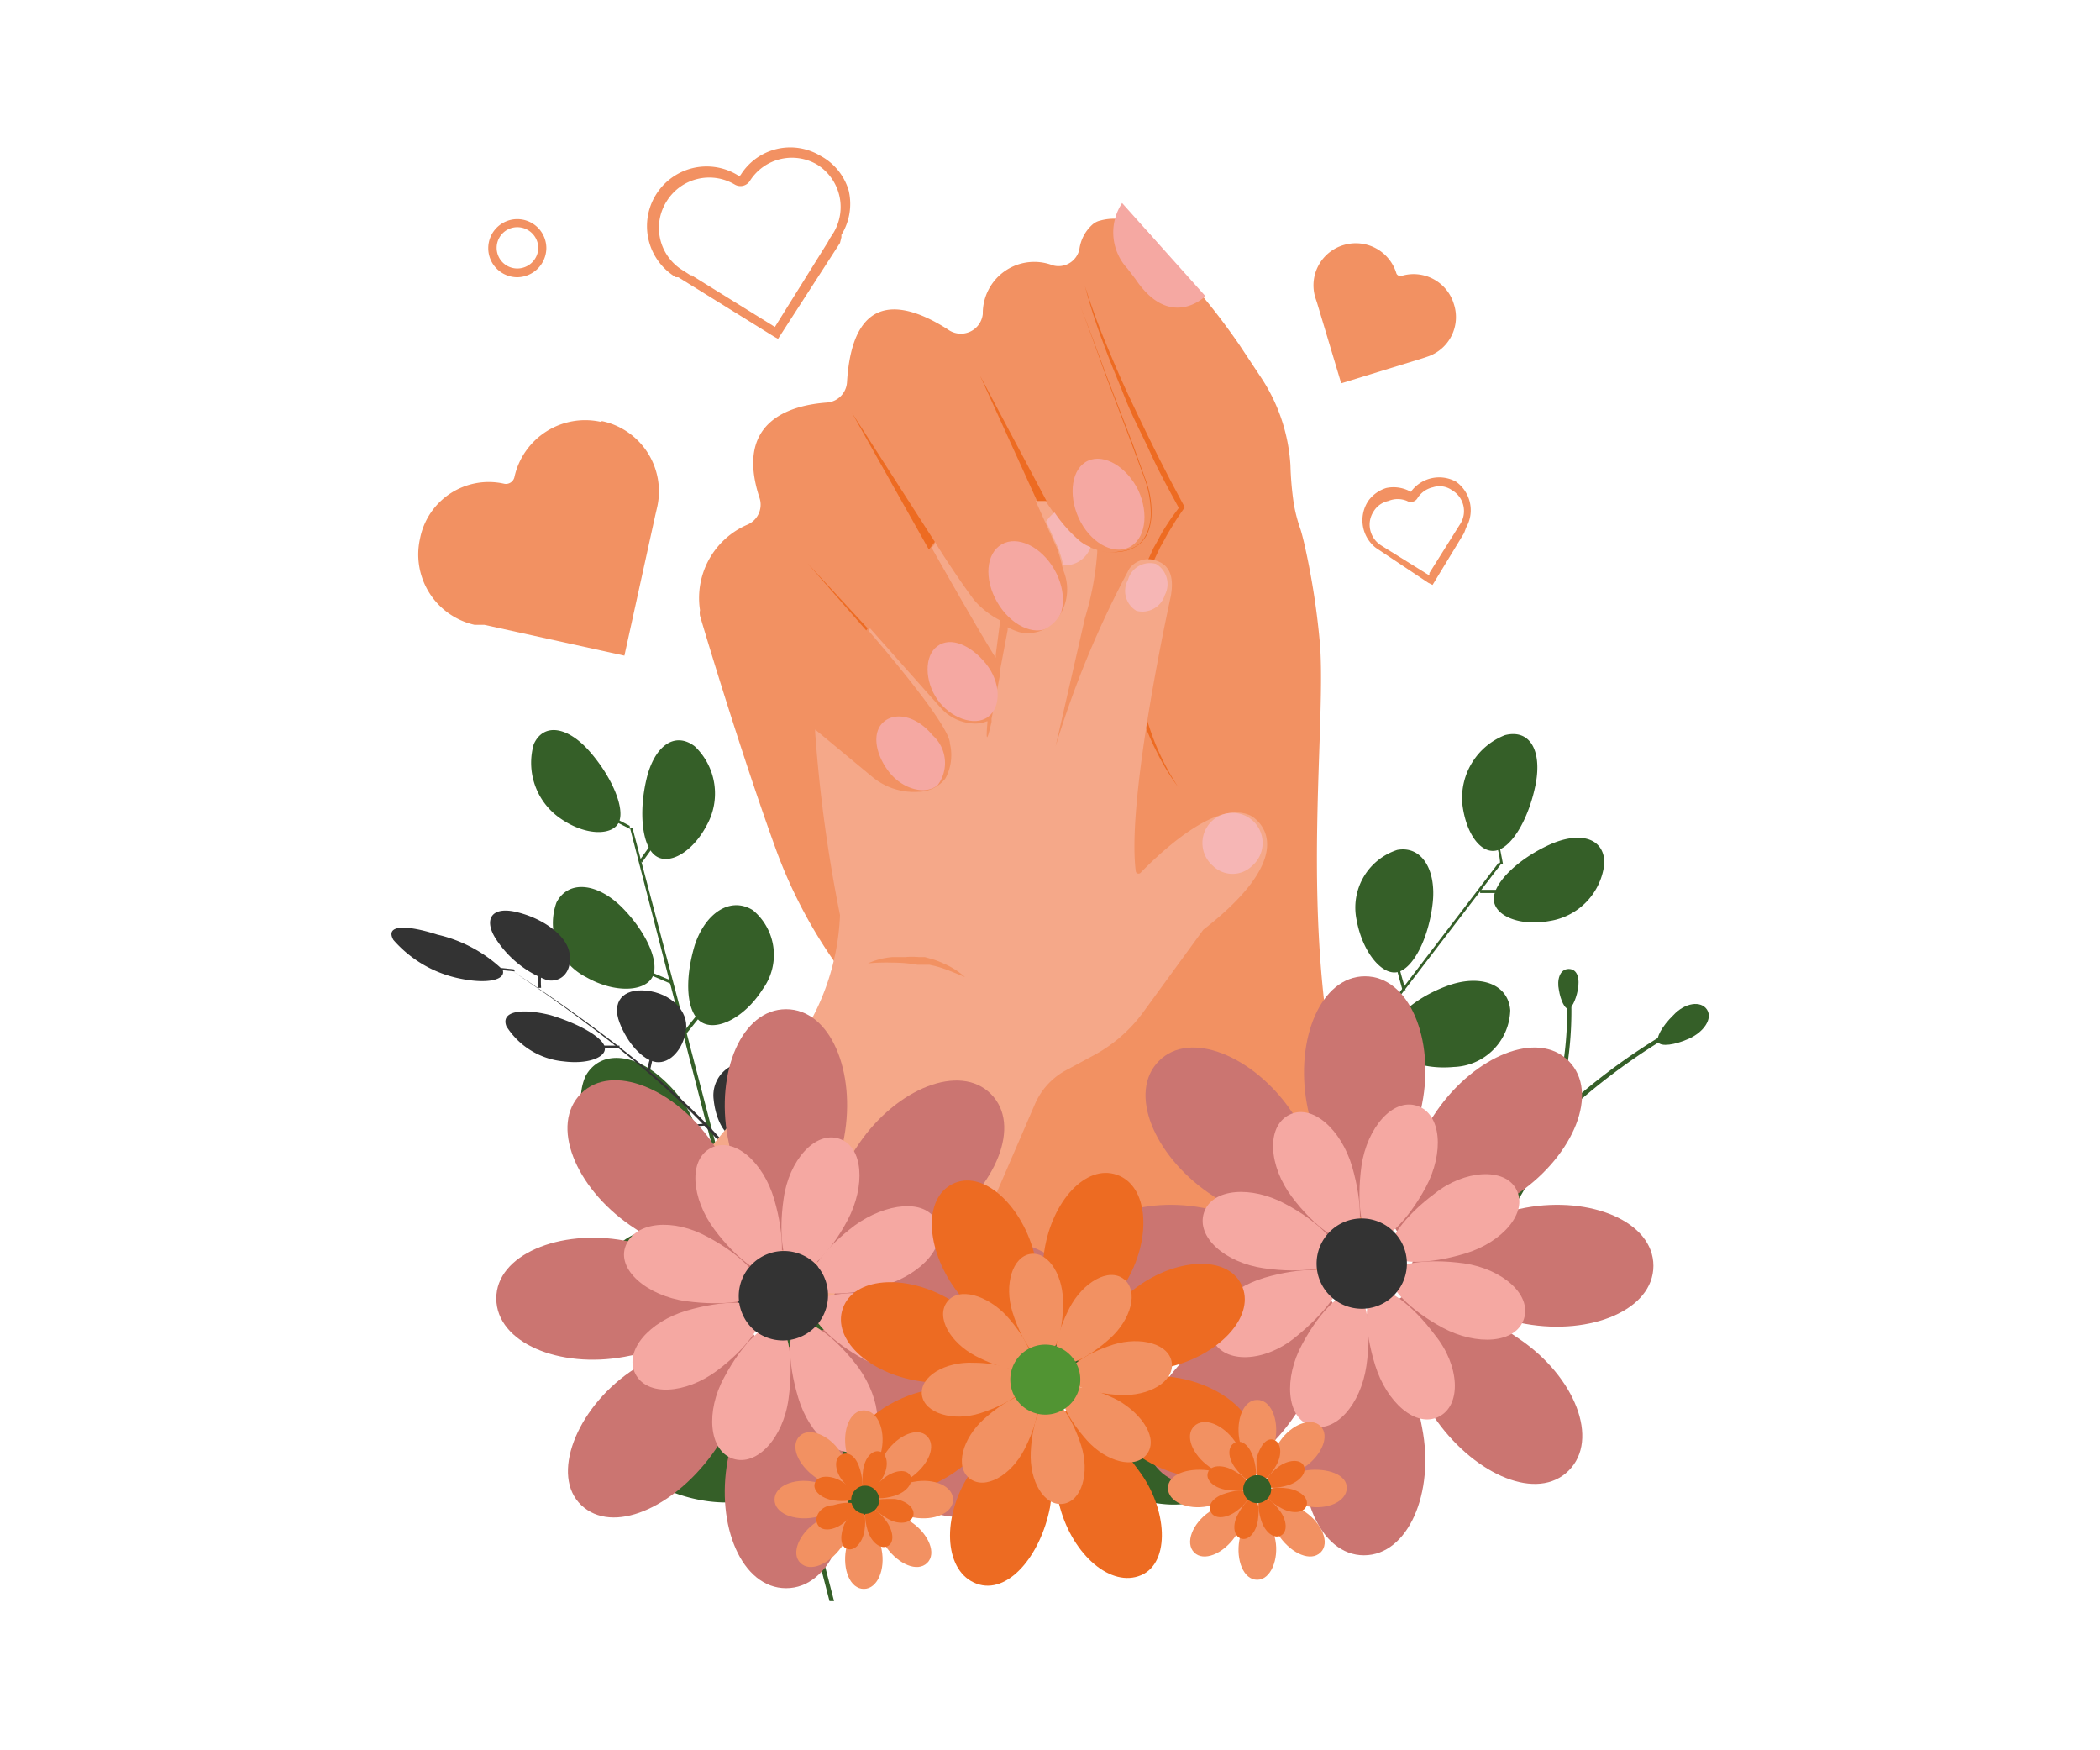 <svg xmlns="http://www.w3.org/2000/svg" viewBox="0 0 60 50"><defs><style>.a{fill:#355f28;}.b{fill:#333;}.c{fill:#f29162;}.d{fill:#ed6b22;}.e{fill:#f5a8a2;}.f{fill:#f5a889;}.g{fill:#f6b6b5;}.h{fill:#cb7571;}.i{fill:#519433;}</style></defs><title>день матери</title><path class="a" d="M21.1,40.47c.94.64,1.42,1.5,1,2s-1.58.6-2.71.22-1.61-1.35-1.05-2.08A2,2,0,0,1,21.1,40.47Z"/><path class="a" d="M20,35.62c.86.65,1.31,1.52,1,2s-1.41.56-2.44.15-1.47-1.38-1-2.1A1.68,1.68,0,0,1,20,35.62Z"/><path class="a" d="M18.87,30.77c.78.67,1.21,1.55.94,2s-1.25.52-2.17.08a1.57,1.57,0,0,1-.91-2.11C17.14,30,18.09,30.09,18.87,30.77Z"/><path class="a" d="M17.76,25.91c.7.7,1.1,1.58.88,2s-1.08.47-1.9,0a1.73,1.73,0,0,1-.84-2.13C16.24,25.13,17.06,25.22,17.76,25.91Z"/><path class="a" d="M16.85,21.47c.63.72,1,1.6.84,2s-.93.42-1.65-.07a1.93,1.93,0,0,1-.79-2.14C15.53,20.64,16.22,20.75,16.85,21.47Z"/><path class="a" d="M24,41.39c-.54,1-.55,2,0,2.25s1.72-.26,2.57-1.15.8-2-.07-2.33A2.15,2.15,0,0,0,24,41.39Z"/><path class="a" d="M22.6,36.61c-.46,1-.44,2,.08,2.23s1.56-.21,2.29-1.08.66-1.93-.13-2.31A1.78,1.78,0,0,0,22.6,36.61Z"/><path class="a" d="M21.22,31.83c-.37,1-.33,2,.14,2.21s1.39-.17,2-1a1.52,1.52,0,0,0-.2-2.29C22.46,30.33,21.61,30.85,21.22,31.83Z"/><path class="a" d="M19.85,27c-.3,1-.24,1.93.19,2.2s1.23-.12,1.75-.94A1.66,1.66,0,0,0,21.51,26C20.86,25.6,20.15,26.09,19.85,27Z"/><path class="a" d="M18.47,22.26c-.22.93-.13,1.89.25,2.18s1.06-.08,1.47-.86a1.86,1.86,0,0,0-.34-2.26C19.27,20.88,18.69,21.32,18.47,22.26Z"/><path class="a" d="M23.83,45.74l-.13,0Q20.85,34.7,18,23.65l.07,0Q21,34.69,23.83,45.74Z"/><path class="a" d="M22.94,42.71l-1.05-.24.05-.1,1,.24Z"/><path class="a" d="M23.41,44.17l-.09-.07.83-.72.09.06Z"/><path class="a" d="M22.14,39.29l-.08-.07.73-.7.08.06Z"/><path class="a" d="M20.87,34.41l-.07-.07.63-.68.08.07Z"/><path class="a" d="M19.61,29.53l-.07-.07.53-.66.07.07Z"/><path class="a" d="M18.34,24.64l-.06-.07.44-.62.06.07C18.64,24.23,18.49,24.43,18.34,24.64Z"/><path class="a" d="M21.67,37.79l-1-.27,0-.1.95.27Z"/><path class="a" d="M20.4,32.86l-.85-.29,0-.1.85.3Z"/><path class="a" d="M19.16,28.1l-.75-.32,0-.09.76.32Z"/><path class="a" d="M18,23.68l-.67-.34,0-.09.66.34Z"/><path class="a" d="M31.51,37.42c.08,1.14-.31,2-.91,2s-1.44-.88-1.84-2,.07-2.09,1-2.1A2,2,0,0,1,31.51,37.42Z"/><path class="a" d="M34.65,33.56c0,1.08-.39,2-1,2s-1.3-.77-1.61-1.84.18-2,1-2.06S34.64,32.48,34.65,33.56Z"/><path class="a" d="M37.79,29.69c0,1-.48,1.91-1,2S35.62,31,35.39,30a1.57,1.57,0,0,1,1.11-2C37.3,27.88,37.84,28.66,37.79,29.69Z"/><path class="a" d="M40.93,25.83c-.12,1-.56,1.84-1,1.94s-1-.56-1.17-1.49a1.73,1.73,0,0,1,1.16-2C40.62,24.15,41.05,24.85,40.93,25.83Z"/><path class="a" d="M43.88,22.38c-.18.94-.64,1.78-1.1,1.91s-.9-.47-1-1.33A1.93,1.93,0,0,1,43,21C43.72,20.82,44.05,21.45,43.88,22.38Z"/><path class="a" d="M32.56,40.26c-1.14.2-1.92.8-1.76,1.4s1.26,1.2,2.48,1.31,2-.57,1.8-1.48A2.14,2.14,0,0,0,32.56,40.26Z"/><path class="a" d="M35.48,36.23c-1.07.25-1.83.87-1.71,1.43s1.13,1.1,2.26,1.15,1.93-.67,1.74-1.53A1.78,1.78,0,0,0,35.48,36.23Z"/><path class="a" d="M38.4,32.2c-1,.3-1.74.94-1.66,1.47s1,1,2,1,1.81-.75,1.68-1.57S39.41,31.9,38.4,32.2Z"/><path class="a" d="M41.33,28.17c-.94.35-1.66,1-1.62,1.51s.86.89,1.82.8a1.67,1.67,0,0,0,1.62-1.62C43.09,28.09,42.26,27.82,41.33,28.17Z"/><path class="a" d="M44.25,24.14c-.87.4-1.57,1.07-1.57,1.54s.72.79,1.59.63a1.86,1.86,0,0,0,1.57-1.66C45.83,23.92,45.12,23.74,44.25,24.14Z"/><path class="a" d="M29,42.81l-.11-.08q7-9,13.94-18.1l.06.05Z"/><path class="a" d="M30.88,40.25c-.16-.33-.31-.65-.46-1l.11,0,.45,1Z"/><path class="a" d="M30,41.52v-.11l1.09.2v.11Z"/><path class="a" d="M33.09,37.51v-.1l1,.14v.11Z"/><path class="a" d="M36.15,33.51v-.1l.93.08v.11Z"/><path class="a" d="M39.22,29.51v-.1l.85,0v.09Z"/><path class="a" d="M42.29,25.51l0-.09.76,0,0,.09Z"/><path class="a" d="M34,36.22l-.37-.91.1,0,.37.91Z"/><path class="a" d="M37.08,32.19c-.1-.29-.2-.57-.29-.85l.09,0,.3.86Z"/><path class="a" d="M40.07,28.28c-.07-.26-.15-.53-.21-.79l.08,0c.07.27.14.53.22.8Z"/><path class="a" d="M42.86,24.68c0-.25-.1-.5-.14-.74l.08,0c.05.24.09.49.14.73Z"/><path class="a" d="M39,42.47a17.9,17.9,0,0,1,8.67-13l.06.1a17.93,17.93,0,0,0-8.61,12.93Z"/><path class="a" d="M47.81,29c-.33.32-.51.66-.43.78s.46.08.88-.11.68-.57.51-.83S48.14,28.64,47.81,29Z"/><path class="a" d="M41.29,36.73l-.08-.1a10.24,10.24,0,0,0,3.56-8.15h.12A10.35,10.35,0,0,1,41.29,36.73Z"/><path class="a" d="M44.54,28.28c.05.31.17.53.26.54s.22-.23.28-.54,0-.6-.26-.6S44.48,28,44.54,28.28Z"/><path class="b" d="M21.94,35.9c.49.07.72.38.56.73a1.87,1.87,0,0,1-1.09.84c-.43.1-.7-.29-.59-.81A1,1,0,0,1,21.94,35.9Z"/><path class="b" d="M20.66,33.69c.61.12,1,.44.89.77a1.36,1.36,0,0,1-1.14.7.85.85,0,0,1-.94-.86C19.49,33.81,20.05,33.56,20.66,33.69Z"/><path class="b" d="M18.59,31.41c.72.18,1.25.53,1.22.84s-.54.57-1.17.55a1.36,1.36,0,0,1-1.29-.93C17.28,31.41,17.86,31.23,18.59,31.41Z"/><path class="b" d="M15.73,29c.83.25,1.5.64,1.55.92s-.47.49-1.18.4a2.17,2.17,0,0,1-1.63-1C14.3,28.89,14.89,28.79,15.73,29Z"/><path class="b" d="M12.5,26.7a4,4,0,0,1,1.86,1c.11.28-.4.42-1.19.26a3.42,3.42,0,0,1-1.93-1.11C11,26.43,11.57,26.4,12.5,26.7Z"/><path class="b" d="M23.36,35.57c-.27.68-.3,1.19-.07,1.15s.84-.63,1.39-1.35.61-1.25.09-1.17A2.25,2.25,0,0,0,23.36,35.57Z"/><path class="b" d="M22.28,33.51c-.11.64,0,1.14.3,1.12s.83-.54,1.22-1.19.27-1.17-.31-1.14A1.44,1.44,0,0,0,22.28,33.51Z"/><path class="b" d="M20.39,31.41c.06.6.34,1.1.68,1.11s.8-.45,1-1.05a.76.76,0,0,0-.72-1.12A.94.94,0,0,0,20.39,31.41Z"/><path class="b" d="M17.7,29.21c.22.58.66,1.08,1.05,1.13s.77-.36.85-.91-.44-1.06-1.13-1.13S17.48,28.63,17.7,29.21Z"/><path class="b" d="M14.2,26.87A3,3,0,0,0,15.63,28c.42.08.73-.26.64-.78s-.79-1-1.53-1.17S13.81,26.31,14.2,26.87Z"/><path class="b" d="M23,37.85l-.06.06c0-3.29-2.74-6.43-8.31-10.18l0,0C20.29,31.45,23.07,34.58,23,37.85Z"/><path class="b" d="M22.85,36.54l-.47.17,0-.06.47-.17Z"/><path class="b" d="M23,37.16h0l.42-.62h0C23.27,36.75,23.13,37,23,37.16Z"/><path class="b" d="M22.34,35h0l.31-.56h.05C22.55,34.63,22.45,34.82,22.34,35Z"/><path class="b" d="M20.87,32.83h-.06l.21-.51h.06Z"/><path class="b" d="M18.57,30.59l-.07,0c0-.16.07-.32.1-.47l.07,0C18.64,30.27,18.61,30.43,18.57,30.59Z"/><path class="b" d="M15.46,28.22l-.08,0,0-.43.09,0C15.45,27.93,15.45,28.08,15.46,28.22Z"/><path class="b" d="M21.94,34.37l-.53.11v-.06l.53-.11Z"/><path class="b" d="M20.19,32.15l-.59.05v-.05l.59-.06Z"/><path class="b" d="M17.7,29.93h-.64l0-.06h.64Z"/><path class="b" d="M14.71,27.75,14,27.68l0-.06.68.07Z"/><path class="c" d="M39.59,35c-2.9-5.82-1.67-13.32-1.87-16.52a21.42,21.42,0,0,0-.43-2.84c-.07-.32-.13-.51-.13-.51a4.29,4.29,0,0,1-.2-.78,9.09,9.09,0,0,1-.09-1.06A5.08,5.08,0,0,0,36,10.74l-.59-.89a19.11,19.11,0,0,0-1.22-1.59L32.77,6.6a1.45,1.45,0,0,0-1.33-.3h0a.51.51,0,0,0-.21.1,1.15,1.15,0,0,0-.39.72.61.61,0,0,1-.76.46,1.47,1.47,0,0,0-2,1.39.63.63,0,0,1-1,.44C26,8.72,24.37,8.14,24.2,10.92a.62.62,0,0,1-.58.58c-.94.07-2.66.47-1.92,2.72a.62.62,0,0,1-.35.77A2.28,2.28,0,0,0,20,17.43a.45.45,0,0,0,0,.16c.16.55,1.22,4.07,2.19,6.73a13.88,13.88,0,0,0,1.88,3.47c1.57,2.09,4.55,6.34,5.84,10a.63.63,0,0,0,.75.4l8.51-2.31A.62.62,0,0,0,39.59,35ZM28.31,18.9v0Zm.25.49c.12-.06.12-.24.24-.24C28.68,19.15,28.68,19.33,28.56,19.39Z"/><path class="d" d="M33.66,22.48a6.31,6.31,0,0,1-.61-1,7.07,7.07,0,0,1-.42-1,6.54,6.54,0,0,1-.32-2.08c0-.17,0-.34,0-.51s0-.34.07-.51a6.57,6.57,0,0,1,.27-1c.07-.17.12-.33.2-.49l.11-.24.13-.23a4.25,4.25,0,0,1,.27-.46c.1-.16.21-.3.32-.45v0c-.28-.52-.55-1-.81-1.57s-.5-1-.73-1.58-.44-1.06-.63-1.59A16.1,16.1,0,0,1,31,8.18c.17.53.36,1.06.58,1.59s.44,1.05.69,1.58.5,1.05.76,1.57.54,1.05.82,1.57l0,0,0,0c-.1.15-.21.3-.3.45s-.19.3-.27.46l-.13.23-.11.23a4.89,4.89,0,0,0-.2.48,5.74,5.74,0,0,0-.28,1c0,.17-.05.33-.08.5s0,.34,0,.51a6.65,6.65,0,0,0,.25,2.06A7.16,7.16,0,0,0,33.66,22.48Z"/><path class="e" d="M26.64,21a1.06,1.06,0,0,1,.15,1.43c-.35.29-1,.12-1.39-.38s-.5-1.13-.15-1.43S26.21,20.47,26.64,21Z"/><path class="e" d="M30.12,16.26c.38.66.32,1.4-.13,1.66s-1.12-.06-1.5-.72-.32-1.39.13-1.65S29.74,15.61,30.12,16.26Z"/><path class="e" d="M32.52,14c.32.69.2,1.42-.27,1.64s-1.12-.16-1.43-.84-.2-1.43.27-1.64S32.2,13.35,32.52,14Z"/><path class="e" d="M32.06,5.8l2.38,2.66s-1,1-2-.49l-.23-.3A1.52,1.52,0,0,1,32.06,5.8Z"/><path class="f" d="M27.83,17.14c-.31-.42-.71-1-1.12-1.66l0,.06-.09.11,0,0c.69,1.22,1.38,2.42,1.77,3.05v0l.06.09h0s0-.06,0-.09l.12-.91v-.07A2.47,2.47,0,0,1,27.83,17.14Z"/><path class="f" d="M35.75,23.31c-1-.52-2.69,1.14-3.16,1.62a.08.08,0,0,1-.14-.05c-.27-2.11,1-7.84,1-7.84.15-.82-.24-1-.56-1.06a.67.67,0,0,0-.62.26,27.68,27.68,0,0,0-2.11,5.08L31,17.65a8.4,8.4,0,0,0,.35-1.88v-.06l-.23-.08a1.05,1.05,0,0,1-.3-.18,4,4,0,0,1-.73-.82l-.22-.32h-.28l.26.58.35.77a3.79,3.79,0,0,1,.14.48h0a2,2,0,0,0,.07.23,1.39,1.39,0,0,1-.28,1.4,1.08,1.08,0,0,1-1,.29,2,2,0,0,1-.34-.14V18l-.21,1.11a.5.5,0,0,1,0,.12c-.11.58-.19,1-.25,1.3l0,.09c-.14.62-.16.53-.12.05a.15.15,0,0,0,0-.07.91.91,0,0,1-.35.07,1.34,1.34,0,0,1-1-.47l-2-2.25-.05.06c1.1,1.28,2.33,2.82,2.33,3.23h0a1.4,1.4,0,0,1-.13,1,1,1,0,0,1-.79.38,1.86,1.86,0,0,1-1.3-.43l-1.63-1.35v.08A41.51,41.51,0,0,0,24,26.14a6.86,6.86,0,0,1-1.66,4.21s-4.21,5-4.25,5.13L26.78,38l2.79-6.46a2,2,0,0,1,.84-.94l.89-.48a4.24,4.24,0,0,0,1.36-1.2l1.72-2.36C37.41,24.2,35.75,23.31,35.75,23.31Z"/><path class="g" d="M33.28,17a.67.67,0,0,1-.81.45.66.66,0,0,1-.24-.89.65.65,0,0,1,.8-.45A.67.67,0,0,1,33.28,17Z"/><path class="g" d="M31.16,15.63a.78.78,0,0,1-.78.52h0a3.79,3.79,0,0,0-.14-.48l-.35-.77a1,1,0,0,1,.24-.26,4,4,0,0,0,.73.82A1.05,1.05,0,0,0,31.16,15.63Z"/><path class="g" d="M35.78,24.73a.8.8,0,0,1-1.13,0,.86.86,0,1,1,1.13,0Z"/><path class="c" d="M24.8,27.52a2.12,2.12,0,0,1,.71-.18h.36a2.22,2.22,0,0,1,.37,0h.09l.09,0,.18.05a2.09,2.09,0,0,1,.35.13,2.24,2.24,0,0,1,.62.39c-.23-.09-.45-.19-.67-.26s-.23-.06-.34-.09l-.17,0-.09,0h-.09a4,4,0,0,0-.7-.06A5.74,5.74,0,0,0,24.8,27.52Z"/><line class="d" x1="21.69" y1="19.58" x2="23.22" y2="20.85"/><polygon class="d" points="23.08 16.1 24.79 17.95 24.75 18.01 23.08 16.1"/><polygon class="d" points="26.54 15.7 24.34 11.79 26.71 15.48 26.54 15.7"/><path class="d" d="M31.49,15.75a1.25,1.25,0,0,0,.51,0,1,1,0,0,0,.49-.17.77.77,0,0,0,.18-.18,1,1,0,0,0,.12-.23,1.43,1.43,0,0,0,.09-.5,2.92,2.92,0,0,0-.18-1l-.37-1-.74-1.95-.36-1-.37-1,.38,1,.37,1,.75,1.95.36,1a2.6,2.6,0,0,1,.18,1,1.48,1.48,0,0,1-.09.51.76.76,0,0,1-.13.23.66.66,0,0,1-.19.18,1,1,0,0,1-.48.17A1.51,1.51,0,0,1,31.49,15.75Z"/><path class="d" d="M29.63,14.31,28,10.73l1.9,3.58"/><path class="e" d="M26.78,18.46c-.38.28-.36,1,0,1.52s1.06.79,1.45.5.36-1-.06-1.52S27.17,18.17,26.78,18.46Z"/><path class="h" d="M24.12,32.48c-.34,1.86-1.08,3.24-1.66,3.25s-1.33-1.39-1.67-3.25.4-3.65,1.67-3.65S24.46,30.62,24.12,32.48Z"/><path class="h" d="M24.12,41.72c-.34-1.86-1.08-3.25-1.66-3.26s-1.33,1.4-1.67,3.26.4,3.65,1.67,3.65S24.46,43.57,24.12,41.72Z"/><path class="h" d="M20.36,32.66c1.08,1.55,1.54,3.05,1.13,3.47S19.57,36.09,18,35s-2.29-2.87-1.4-3.76S19.29,31.1,20.36,32.66Z"/><path class="h" d="M26.9,39.19c-1.56-1.08-3.06-1.53-3.48-1.13s0,1.93,1.13,3.48,2.86,2.3,3.76,1.41S28.45,40.26,26.9,39.19Z"/><path class="h" d="M17.84,35.44c1.86.33,3.24,1.07,3.25,1.66s-1.39,1.32-3.25,1.66-3.65-.4-3.66-1.66S16,35.1,17.84,35.44Z"/><path class="h" d="M27.08,35.44c-1.87.33-3.25,1.07-3.26,1.66s1.39,1.32,3.26,1.66,3.64-.4,3.65-1.66S28.93,35.1,27.08,35.44Z"/><path class="h" d="M18,39.19c1.56-1.08,3.06-1.53,3.48-1.13s0,1.93-1.13,3.48S17.5,43.84,16.61,43,16.46,40.26,18,39.19Z"/><path class="h" d="M24.55,32.66c-1.08,1.55-1.53,3.05-1.13,3.47s1.92,0,3.48-1.12,2.3-2.87,1.41-3.76S25.62,31.1,24.55,32.66Z"/><path class="e" d="M22.12,34.26c.31,1.06.28,2,0,2.13s-1.05-.38-1.71-1.27-.75-2-.09-2.33S21.81,33.2,22.12,34.26Z"/><path class="e" d="M24.53,39.07c-.66-.88-1.41-1.41-1.72-1.26s-.32,1.07,0,2.13,1.16,1.79,1.81,1.47S25.19,40,24.53,39.07Z"/><path class="e" d="M20.21,35.33c1,.53,1.59,1.19,1.49,1.52s-1,.47-2.1.32-2-.9-1.72-1.59S19.24,34.8,20.21,35.33Z"/><path class="e" d="M25.32,37c-1.1-.16-2,0-2.11.32s.53,1,1.49,1.52,2.09.45,2.33-.25S26.4,37.18,25.32,37Z"/><path class="e" d="M19.62,37.44c1.05-.31,2-.29,2.13,0s-.38,1.06-1.27,1.72-2,.74-2.33.08S18.56,37.75,19.62,37.44Z"/><path class="e" d="M24.43,35c-.88.66-1.41,1.4-1.26,1.71s1.07.33,2.13,0,1.79-1.16,1.46-1.82S25.31,34.37,24.43,35Z"/><path class="e" d="M20.69,39.35c.53-1,1.19-1.6,1.52-1.5s.47,1,.32,2.11-.9,1.94-1.59,1.71S20.16,40.31,20.69,39.35Z"/><path class="e" d="M22.39,34.24c-.16,1.09,0,2,.32,2.1s1-.52,1.51-1.49.45-2.09-.24-2.32S22.54,33.15,22.39,34.24Z"/><path class="b" d="M23.37,36.19A1.29,1.29,0,0,1,21.55,38a1.29,1.29,0,1,1,1.82-1.82Z"/><path class="h" d="M40.63,31.54C40.3,33.4,39.56,34.79,39,34.8s-1.32-1.4-1.66-3.26.4-3.65,1.66-3.65S41,29.69,40.63,31.54Z"/><path class="h" d="M40.63,40.78c-.33-1.86-1.07-3.24-1.66-3.25s-1.32,1.39-1.66,3.25.4,3.65,1.66,3.65S41,42.64,40.63,40.78Z"/><path class="h" d="M36.88,31.72C38,33.27,38.41,34.78,38,35.2s-1.93-.05-3.48-1.13-2.3-2.86-1.41-3.76S35.81,30.17,36.88,31.72Z"/><path class="h" d="M43.41,38.25c-1.55-1.08-3-1.53-3.47-1.12s0,1.92,1.12,3.47,2.87,2.3,3.76,1.41S45,39.33,43.41,38.25Z"/><path class="h" d="M34.35,34.5c1.86.34,3.25,1.08,3.26,1.66s-1.4,1.33-3.26,1.66-3.65-.4-3.65-1.66S32.5,34.16,34.35,34.5Z"/><path class="h" d="M43.59,34.5c-1.86.34-3.24,1.08-3.25,1.66s1.39,1.33,3.25,1.66,3.65-.4,3.65-1.66S45.45,34.16,43.59,34.5Z"/><path class="h" d="M34.53,38.25c1.55-1.08,3.06-1.53,3.48-1.12s0,1.92-1.13,3.47S34,42.9,33.12,42,33,39.33,34.53,38.25Z"/><path class="h" d="M41.06,31.72c-1.08,1.55-1.53,3.06-1.12,3.48s1.92-.05,3.47-1.13,2.3-2.86,1.41-3.76S42.14,30.17,41.06,31.72Z"/><path class="e" d="M38.63,33.32c.31,1.06.29,2,0,2.13s-1.06-.38-1.72-1.26-.74-2-.08-2.34S38.32,32.27,38.63,33.32Z"/><path class="e" d="M41,38.14c-.66-.89-1.4-1.41-1.71-1.27s-.33,1.07,0,2.13,1.16,1.8,1.82,1.47S41.7,39,41,38.14Z"/><path class="e" d="M36.72,34.39c1,.53,1.6,1.2,1.5,1.52s-1,.48-2.11.32-1.94-.89-1.71-1.59S35.76,33.87,36.72,34.39Z"/><path class="e" d="M41.83,36.09c-1.09-.15-2,0-2.1.32s.52,1,1.49,1.52,2.09.45,2.32-.25S42.92,36.25,41.83,36.09Z"/><path class="e" d="M36.13,36.5c1.06-.31,2-.28,2.13,0s-.38,1-1.26,1.71-2,.75-2.34.09S35.08,36.81,36.13,36.5Z"/><path class="e" d="M41,34.09c-.89.66-1.41,1.41-1.27,1.72s1.07.32,2.13,0,1.8-1.16,1.47-1.82S41.82,33.43,41,34.09Z"/><path class="e" d="M37.2,38.41c.53-1,1.2-1.6,1.52-1.49s.48,1,.32,2.1-.89,1.94-1.59,1.71S36.68,39.37,37.2,38.41Z"/><path class="e" d="M38.9,33.3c-.15,1.09,0,2,.32,2.11s1-.53,1.52-1.5.45-2.09-.25-2.32S39.06,32.22,38.9,33.3Z"/><path class="b" d="M39.88,35.25a1.29,1.29,0,0,1-1.82,1.82,1.29,1.29,0,1,1,1.82-1.82Z"/><path class="d" d="M32.22,36.54c-.7,1.23-1.56,2-2,1.89s-.6-1.31-.38-2.71,1.18-2.47,2.07-2.16S32.91,35.31,32.22,36.54Z"/><path class="d" d="M30,43.06c.22-1.4,0-2.56-.38-2.71s-1.27.66-2,1.89-.61,2.67.28,3S29.73,44.45,30,43.06Z"/><path class="d" d="M29.53,35.74c.38,1.37.33,2.54-.06,2.73s-1.35-.5-2.18-1.65-.92-2.58-.07-3S29.15,34.39,29.53,35.74Z"/><path class="d" d="M32.53,42c-.83-1.15-1.78-1.84-2.18-1.65s-.44,1.37-.06,2.73S31.75,45.36,32.6,45,33.36,43.09,32.53,42Z"/><path class="d" d="M27.06,37.08c1.23.7,2,1.56,1.89,2s-1.31.59-2.71.37-2.47-1.18-2.16-2.07S25.83,36.39,27.06,37.08Z"/><path class="d" d="M33.58,39.35c-1.4-.22-2.56,0-2.71.38s.66,1.27,1.89,2,2.67.61,3-.28S35,39.57,33.58,39.35Z"/><path class="d" d="M26.26,39.77c1.36-.38,2.54-.33,2.73.06s-.5,1.35-1.65,2.18-2.58.92-3,.07S24.91,40.15,26.26,39.77Z"/><path class="d" d="M32.48,36.77c-1.15.83-1.84,1.78-1.65,2.18s1.37.44,2.73.06,2.32-1.46,1.91-2.31S33.61,35.94,32.48,36.77Z"/><path class="c" d="M30.37,37.3c0,.83-.28,1.46-.54,1.5s-.65-.52-.9-1.31,0-1.6.52-1.67S30.41,36.48,30.37,37.3Z"/><path class="c" d="M30.89,41.29c-.25-.78-.65-1.34-.9-1.31s-.5.67-.54,1.5.38,1.55.92,1.48S31.14,42.07,30.89,41.29Z"/><path class="c" d="M28.76,37.59c.55.61.83,1.23.68,1.44s-.83.09-1.56-.29-1.15-1.11-.82-1.55S28.21,37,28.76,37.59Z"/><path class="c" d="M31.94,40c-.73-.37-1.4-.49-1.56-.29s.13.83.68,1.44,1.36.83,1.7.4S32.67,40.42,31.94,40Z"/><path class="c" d="M27.82,38.93c.83,0,1.46.28,1.5.54s-.53.65-1.31.9-1.6,0-1.67-.52S27,38.89,27.82,38.93Z"/><path class="c" d="M31.81,38.41c-.78.25-1.34.65-1.31.9s.67.5,1.5.54,1.55-.38,1.48-.92S32.59,38.17,31.81,38.41Z"/><path class="c" d="M28.11,40.54c.61-.55,1.23-.83,1.44-.68s.09.83-.29,1.56-1.11,1.15-1.55.82S27.5,41.09,28.11,40.54Z"/><path class="c" d="M30.56,37.36c-.38.73-.49,1.4-.29,1.56s.83-.13,1.44-.68.83-1.36.4-1.7S30.94,36.63,30.56,37.36Z"/><path class="i" d="M30.82,39.71a1,1,0,1,1-.59-1.23A1,1,0,0,1,30.82,39.71Z"/><path class="c" d="M36.44,41.12c-.11.57-.34,1-.52,1s-.41-.43-.51-1,.12-1.13.51-1.13S36.54,40.54,36.44,41.12Z"/><path class="c" d="M36.44,44c-.11-.58-.34-1-.52-1s-.41.43-.51,1,.12,1.13.51,1.13S36.54,44.54,36.44,44Z"/><path class="c" d="M35.28,41.17c.33.48.47.94.34,1.07s-.59,0-1.07-.34-.71-.89-.43-1.16S34.94,40.69,35.28,41.17Z"/><path class="c" d="M37.29,43.19c-.48-.33-.94-.47-1.07-.35s0,.59.35,1.07.88.71,1.16.44S37.77,43.52,37.29,43.19Z"/><path class="c" d="M34.5,42c.57.1,1,.33,1,.51s-.43.41-1,.52-1.13-.13-1.13-.52S33.92,41.93,34.5,42Z"/><path class="c" d="M37.35,42c-.58.1-1,.33-1,.51s.43.41,1,.52,1.12-.13,1.13-.52S37.92,41.93,37.35,42Z"/><path class="c" d="M34.55,43.19c.48-.33.94-.47,1.07-.35s0,.59-.34,1.07-.89.71-1.16.44S34.07,43.52,34.55,43.19Z"/><path class="c" d="M36.57,41.17c-.34.48-.48.94-.35,1.07s.59,0,1.07-.34.71-.89.44-1.16S36.9,40.69,36.57,41.17Z"/><path class="d" d="M35.82,41.67c.09.32.09.6,0,.65s-.32-.11-.53-.39-.23-.62,0-.72S35.72,41.34,35.82,41.67Z"/><path class="d" d="M36.56,43.15c-.2-.27-.43-.43-.53-.39s-.1.33,0,.66.35.55.56.45S36.77,43.42,36.56,43.15Z"/><path class="d" d="M35.23,42c.3.16.49.36.46.47s-.31.14-.65.09-.6-.27-.53-.49S34.93,41.83,35.23,42Z"/><path class="d" d="M36.8,42.52c-.33-.05-.61,0-.65.1s.17.31.47.47.64.14.71-.08S37.14,42.57,36.8,42.52Z"/><path class="d" d="M35.05,42.65c.32-.1.6-.09.65,0s-.11.33-.39.53-.62.23-.72,0S34.72,42.74,35.05,42.65Z"/><path class="d" d="M36.53,41.9c-.27.21-.43.44-.39.53s.33.1.66,0,.55-.36.45-.56S36.8,41.7,36.53,41.9Z"/><path class="d" d="M35.38,43.24c.16-.3.36-.5.46-.46s.15.31.1.65-.27.6-.49.52S35.21,43.53,35.38,43.24Z"/><path class="d" d="M35.9,41.66c0,.34,0,.61.1.65s.3-.16.47-.46.14-.65-.08-.72S36,41.32,35.9,41.66Z"/><circle class="a" cx="35.92" cy="42.54" r="0.4"/><path class="c" d="M25.19,41.41c-.1.58-.33,1-.51,1s-.41-.43-.51-1,.12-1.12.51-1.12S25.3,40.84,25.19,41.41Z"/><path class="c" d="M25.19,44.27c-.1-.58-.33-1-.51-1s-.41.43-.51,1,.12,1.12.51,1.12S25.3,44.84,25.19,44.27Z"/><path class="c" d="M24,41.47c.34.48.48.94.35,1.07s-.59,0-1.07-.35-.71-.88-.44-1.16S23.7,41,24,41.47Z"/><path class="c" d="M26.05,43.49c-.48-.34-.94-.48-1.07-.35s0,.59.35,1.07.88.71,1.16.44S26.53,43.82,26.05,43.49Z"/><path class="c" d="M23.25,42.33c.58.1,1,.33,1,.51s-.43.41-1,.51-1.12-.12-1.12-.51S22.68,42.22,23.25,42.33Z"/><path class="c" d="M26.11,42.33c-.58.1-1,.33-1,.51s.43.41,1,.51,1.12-.12,1.12-.51S26.68,42.22,26.11,42.33Z"/><path class="c" d="M23.31,43.49c.48-.34.94-.48,1.07-.35s0,.59-.35,1.07-.88.71-1.16.44S22.83,43.82,23.31,43.49Z"/><path class="c" d="M25.33,41.47c-.34.48-.48.94-.35,1.07s.59,0,1.07-.35.71-.88.44-1.16S25.66,41,25.33,41.47Z"/><path class="d" d="M24.58,42c.09.33.08.61,0,.66s-.33-.12-.53-.39-.23-.62,0-.72S24.48,41.64,24.58,42Z"/><path class="d" d="M25.32,43.45c-.2-.27-.44-.44-.53-.39s-.1.33,0,.66.36.55.57.45S25.52,43.72,25.32,43.45Z"/><path class="d" d="M24,42.29c.29.17.49.37.46.47s-.32.15-.65.1-.6-.27-.53-.49S23.69,42.13,24,42.29Z"/><path class="d" d="M25.56,42.82c-.33,0-.61,0-.65.1s.17.3.46.47.65.14.72-.08S25.9,42.87,25.56,42.82Z"/><path class="d" d="M23.8,43c.33-.1.61-.09.66,0s-.12.33-.39.53-.62.23-.72,0S23.48,43,23.8,43Z"/><path class="d" d="M25.29,42.2c-.27.21-.44.44-.39.53s.33.1.66,0,.55-.36.45-.57S25.56,42,25.29,42.2Z"/><path class="d" d="M24.13,43.53c.17-.29.37-.49.47-.46s.15.32.1.65-.27.6-.49.53S24,43.83,24.13,43.53Z"/><path class="d" d="M24.66,42c-.05.33,0,.61.1.65s.3-.16.47-.46.13-.65-.08-.72S24.71,41.62,24.66,42Z"/><path class="a" d="M25,42.56a.4.4,0,1,1-.56,0A.39.39,0,0,1,25,42.56Z"/><path class="c" d="M17.16,12.05h0a2.07,2.07,0,0,0-2.46,1.57h0a.25.25,0,0,1-.29.2h0A2,2,0,0,0,12,15.39h0a2.06,2.06,0,0,0,1.56,2.46h0l.28,0h0l4,.88h0l.88-4h0l.06-.26a2.05,2.05,0,0,0-1.58-2.44Z"/><path class="c" d="M22.23,9.68h0l-.11-.06-2.74-1.7h-.07A1.7,1.7,0,1,1,21.07,5h0a.06.06,0,0,0,.09,0h0a1.67,1.67,0,0,1,2.28-.55h0a1.65,1.65,0,0,1,.81,1,1.68,1.68,0,0,1-.21,1.26v.07L24,6.94ZM19.72,7.84l2.42,1.5,1.51-2.42.06-.11.11-.17a1.43,1.43,0,0,0-.46-1.93h0a1.42,1.42,0,0,0-1.93.45h0a.32.32,0,0,1-.44.11h0a1.43,1.43,0,0,0-1.93.46,1.42,1.42,0,0,0,.46,2l.28.18Z"/><path class="c" d="M40.93,16.71l-.12-.06-1.5-1h0a1,1,0,0,1-.21-1.35,1,1,0,0,1,.51-.36,1,1,0,0,1,.7.11,1,1,0,0,1,1.29-.29h0a1,1,0,0,1,.29,1.31h0l-.06.16Zm-.09-.34h0L41.7,15a.69.69,0,0,0-.22-1h0a.61.61,0,0,0-.54-.08.7.7,0,0,0-.44.31.22.22,0,0,1-.3.08h0a.69.69,0,0,0-.53,0,.65.65,0,0,0-.43.31.68.68,0,0,0-.09.52.7.7,0,0,0,.31.44l.19.12h0l1.19.74Z"/><path class="c" d="M41.54,8.69h0a1.2,1.2,0,0,0-1.49-.81h0a.13.13,0,0,1-.15-.06h0A1.21,1.21,0,0,0,38.39,7h0a1.2,1.2,0,0,0-.81,1.5l.05.15h0l.69,2.3h0l2.31-.71h0l.15-.05A1.19,1.19,0,0,0,41.54,8.69Z"/><path class="c" d="M14.78,7.92a.83.83,0,1,1,.83-.83A.84.84,0,0,1,14.78,7.92Zm0-1.43a.59.59,0,1,0,0,1.18.6.6,0,0,0,.6-.58h0A.6.6,0,0,0,14.78,6.49Z"/></svg>